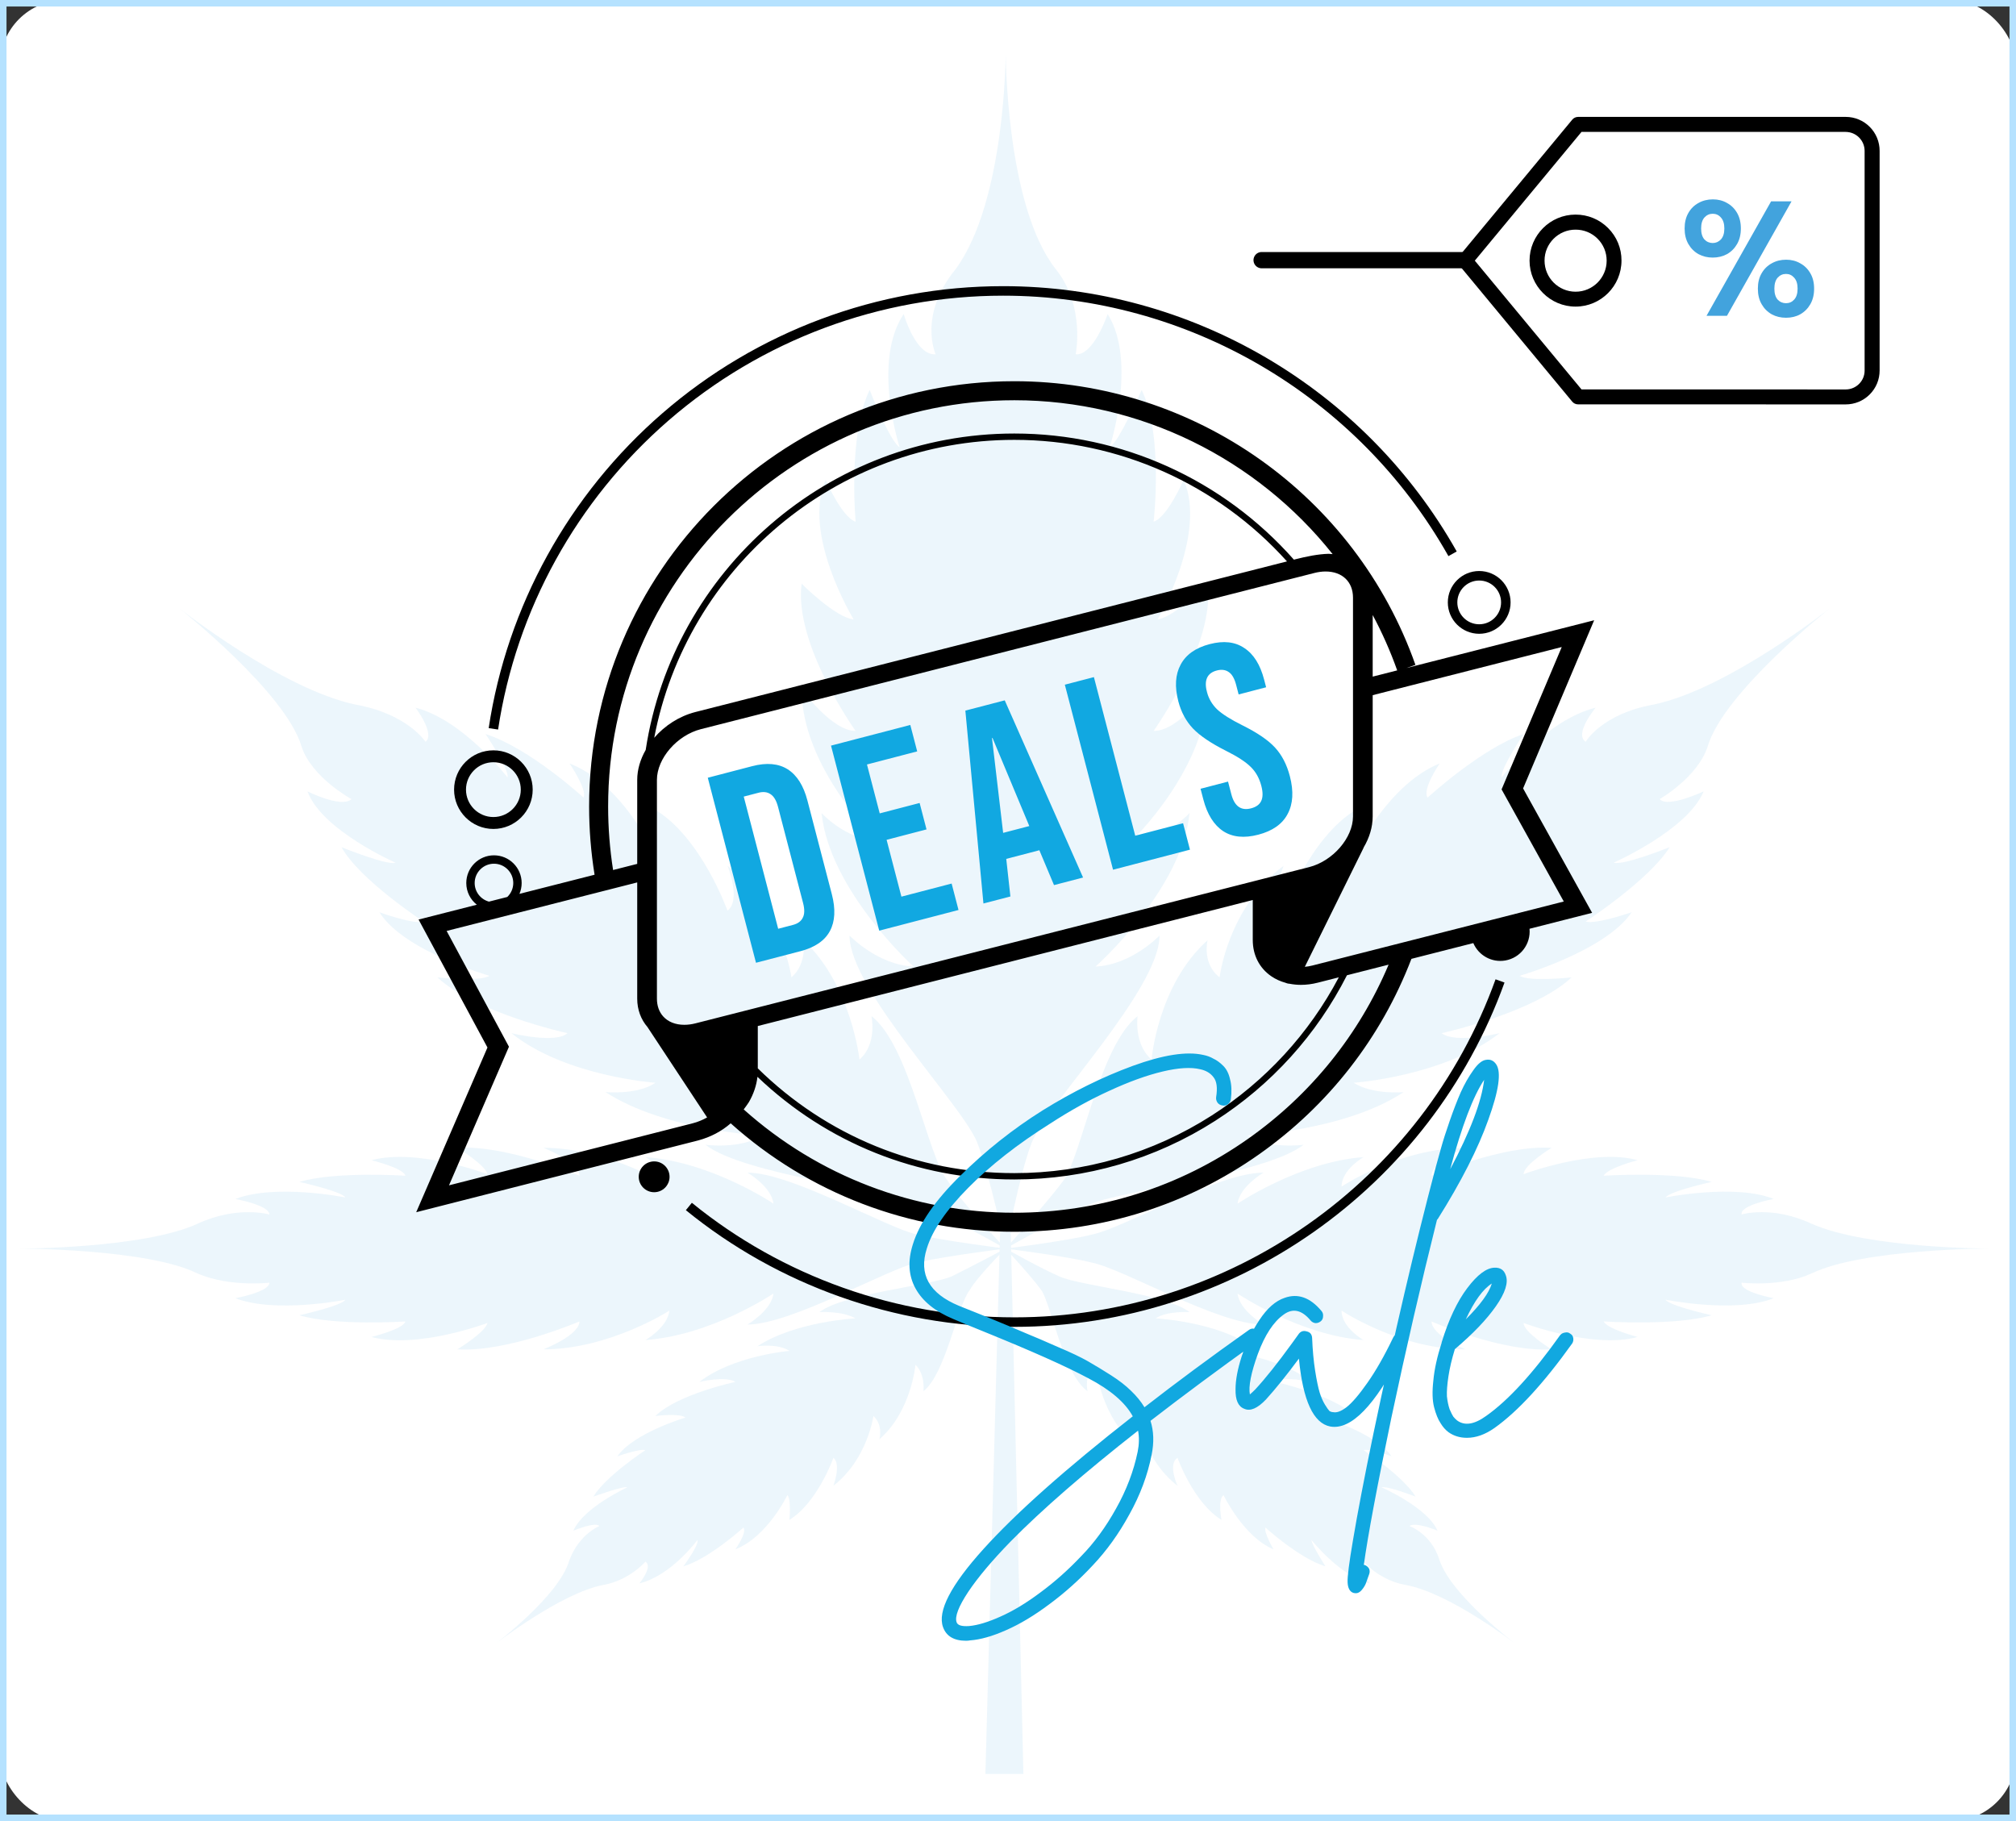 <svg width="310" height="280" viewBox="0 0 310 280" fill="none" xmlns="http://www.w3.org/2000/svg">
<rect x="0" y="0" width="310" height="280" fill="#333333" stroke="none"/>
<g clip-path="url(#clip0_29_67)">
<rect width="310" height="280" rx="10" fill="white"/>
<g opacity="0.1">
<path d="M154.651 8.005C154.651 8.005 154.646 31.598 162.332 41.369C166.944 47.088 165.405 54.476 165.405 54.476C168.172 54.714 170.326 48.28 170.326 48.28C174.938 55.667 170.629 68.775 170.629 68.775C172.167 67.822 175.552 59.957 175.552 59.957C178.933 66.868 177.393 80.214 177.393 80.214C179.545 79.499 182.007 73.779 182.007 73.779C185.695 82.12 178.004 95.228 178.004 95.228C180.465 94.989 185.694 89.746 185.694 89.746C186.922 99.04 177.385 112.387 177.385 112.387C181.383 112.386 185.69 105.952 185.69 105.952C185.687 118.106 173.999 129.307 173.999 129.307C179.227 129.069 182.918 125.017 182.918 125.017C181.685 136.933 168.459 148.611 168.459 148.611C173.995 148.372 178.301 143.844 178.301 143.844C178.299 152.185 160.766 170.06 158.612 175.779C156.766 180.546 154.611 191.985 154.611 191.985C154.611 191.985 152.153 180.546 150.309 175.78C148.158 170.06 130.632 152.187 130.634 143.846C130.634 143.846 134.939 148.374 140.474 148.612C140.474 148.612 127.56 136.935 126.333 125.019C126.333 125.019 130.022 129.07 134.943 129.308C134.943 129.308 123.259 118.108 123.262 105.954C123.262 105.954 127.873 112.388 131.564 112.388C131.564 112.388 122.033 99.043 123.265 89.748C123.265 89.748 128.492 94.991 131.26 95.229C131.26 95.229 123.267 82.122 126.959 73.781C126.959 73.781 129.418 79.501 131.571 80.216C131.571 80.216 130.344 66.87 133.728 59.959C133.728 59.959 136.801 67.823 138.339 68.776C138.339 68.776 134.036 55.669 138.959 48.281C138.959 48.281 140.802 54.715 143.878 54.477C143.878 54.477 141.111 48.519 146.956 41.369C154.646 30.883 154.651 8.005 154.651 8.005Z" fill="#42A3DD"/>
<path d="M281.359 93.55C281.359 93.55 265.055 106.421 262.592 114.763C261.053 119.53 255.209 122.867 255.209 122.867C256.439 124.297 261.975 121.675 261.975 121.675C259.513 127.634 248.132 132.639 248.132 132.639C249.67 133.116 256.745 130.255 256.745 130.255C253.668 135.261 243.824 141.696 243.824 141.696C245.362 142.173 250.899 140.266 250.899 140.266C246.899 146.224 233.673 150.039 233.673 150.039C235.21 150.992 241.669 150.276 241.669 150.276C235.824 155.758 221.676 158.858 221.676 158.858C223.828 160.526 230.595 158.857 230.595 158.857C221.982 165.531 208.141 166.485 208.141 166.485C211.216 168.392 215.83 167.915 215.83 167.915C206.909 173.874 191.838 174.589 191.838 174.589C194.914 176.734 200.45 176.019 200.45 176.019C194.605 180.548 173.075 182.932 167.846 185.078C163.848 186.746 154.619 191.99 154.619 191.99C154.619 191.99 161.08 184.84 163.541 181.503C166.31 177.689 169.083 160.767 174.927 156.239C174.927 156.239 174.311 160.529 177.079 162.912C177.079 162.912 178.004 151.472 185.695 144.56C185.695 144.56 184.771 148.135 187.539 150.279C187.539 150.279 188.772 139.554 197.385 133.119C197.385 133.119 195.231 138.362 197.383 140.03C197.383 140.03 201.384 128.828 208.459 124.538C208.459 124.538 207.535 129.305 208.765 130.496C208.765 130.496 213.689 120.486 221.379 117.387C221.379 117.387 218.609 121.439 219.532 122.631C219.532 122.631 227.838 115.004 234.297 112.858C234.297 112.858 230.605 118.34 230.912 119.532C230.912 119.532 237.681 110.713 245.37 108.806C245.37 108.806 241.986 112.858 243.831 114.049C243.831 114.049 246.293 109.759 254.29 108.329C265.67 105.945 281.359 93.55 281.359 93.55Z" fill="#42A3DD"/>
<path d="M305.951 191.975C305.951 191.975 286.573 191.976 278.575 195.79C273.961 197.936 267.809 197.221 267.809 197.221C267.501 198.651 272.73 199.604 272.73 199.604C266.886 201.988 256.121 199.843 256.121 199.843C256.735 200.797 263.194 202.227 263.194 202.227C257.658 203.896 246.585 203.181 246.585 203.181C247.2 204.373 251.813 205.564 251.813 205.564C245.046 207.472 234.281 203.42 234.281 203.42C234.281 204.85 238.587 207.472 238.587 207.472C230.897 207.949 220.133 203.182 220.133 203.182C220.132 205.327 225.36 207.473 225.36 207.473C215.21 207.473 206.292 201.514 206.292 201.514C206.291 204.136 209.674 206.043 209.674 206.043C199.832 205.328 190.298 198.893 190.298 198.893C190.605 201.515 194.296 203.66 194.296 203.66C187.221 203.66 172.767 195.079 167.846 194.126C164.155 193.173 154.62 191.981 154.62 191.981C154.62 191.981 164.155 190.789 167.847 189.836C172.768 188.882 187.227 180.3 194.301 180.3C194.301 180.3 190.609 182.445 190.301 185.067C190.301 185.067 199.838 178.631 209.681 177.915C209.681 177.915 206.297 179.823 206.296 182.445C206.296 182.445 215.217 176.485 225.368 176.485C225.368 176.485 220.138 178.63 220.138 180.775C220.138 180.775 230.904 176.008 238.594 176.484C238.594 176.484 234.287 179.106 234.287 180.536C234.287 180.536 245.053 176.484 251.819 178.39C251.819 178.39 247.205 179.582 246.59 180.774C246.59 180.774 257.663 180.059 263.199 181.727C263.199 181.727 256.74 183.158 256.124 184.111C256.124 184.111 266.89 181.965 272.734 184.349C272.734 184.349 267.505 185.303 267.812 186.733C267.812 186.733 272.426 185.302 278.577 188.162C287.188 191.976 305.951 191.975 305.951 191.975Z" fill="#42A3DD"/>
<path d="M233.036 252.752C233.036 252.752 222.888 244.888 216.122 243.697C212.124 242.982 209.665 240.122 209.665 240.122C208.742 240.837 210.586 243.458 210.586 243.458C205.973 242.267 201.669 236.786 201.669 236.786C201.669 237.501 203.821 240.837 203.821 240.837C199.823 239.646 194.595 234.879 194.595 234.879C194.288 235.594 195.825 238.216 195.825 238.216C191.212 236.309 188.138 229.875 188.138 229.875C187.215 230.59 187.829 233.688 187.829 233.688C183.524 231.067 181.066 224.155 181.066 224.155C179.527 225.108 181.064 228.445 181.064 228.445C175.837 224.394 174.916 217.72 174.916 217.72C173.378 219.15 173.685 221.295 173.685 221.295C169.073 217.006 168.459 209.855 168.459 209.855C166.613 211.286 167.228 213.907 167.228 213.907C163.538 211.286 161.695 200.799 160.158 198.416C158.621 196.271 154.624 191.981 154.624 191.981C154.624 191.981 160.159 195.079 162.927 196.271C166.002 197.7 179.227 198.891 182.917 201.751C182.917 201.751 179.533 201.513 177.688 202.705C177.688 202.705 186.915 203.181 192.45 206.994C192.45 206.994 189.374 206.518 187.836 207.709C187.836 207.709 196.448 208.424 201.675 212.475C201.675 212.475 197.369 211.522 196.139 212.476C196.139 212.476 204.75 214.382 208.44 217.718C208.44 217.718 204.442 217.242 203.519 217.957C203.519 217.957 211.515 220.34 213.975 223.915C213.975 223.915 210.899 222.723 209.669 222.962C209.669 222.962 215.819 227.013 217.664 230.111C217.664 230.111 213.358 228.443 212.436 228.682C212.436 228.682 219.509 231.78 221.045 235.355C221.045 235.355 217.663 233.925 216.74 234.64C216.74 234.64 220.123 235.831 221.352 239.883C223.196 245.364 233.036 252.752 233.036 252.752Z" fill="#42A3DD"/>
<path d="M27.607 93.558C27.607 93.558 43.904 106.427 46.363 114.768C47.899 119.535 54.05 122.871 54.05 122.871C52.511 124.302 47.284 121.68 47.284 121.68C49.435 127.638 60.813 132.643 60.813 132.643C59.583 133.12 52.51 130.26 52.51 130.26C55.277 135.265 65.117 141.699 65.117 141.699C63.579 142.176 58.351 140.27 58.351 140.27C62.04 146.228 75.264 150.041 75.264 150.041C73.726 150.994 67.268 150.279 67.268 150.279C73.11 155.761 87.257 158.858 87.257 158.858C85.411 160.527 78.645 158.859 78.645 158.859C86.948 165.532 100.788 166.484 100.788 166.484C98.019 168.391 93.098 167.915 93.098 167.915C102.324 173.873 117.086 174.587 117.086 174.587C114.01 176.732 108.474 176.017 108.474 176.017C114.317 180.545 135.845 182.928 141.073 185.072C145.379 186.74 154.604 191.983 154.604 191.983C154.604 191.983 147.84 184.834 145.688 181.497C142.613 177.684 139.849 160.762 134.007 156.234C134.007 156.234 134.928 160.524 132.16 162.908C132.16 162.908 130.932 151.468 123.553 144.556C123.553 144.556 124.167 148.131 121.706 150.276C121.706 150.276 120.171 139.551 111.868 133.117C111.868 133.117 114.02 138.36 111.866 140.028C111.866 140.028 107.871 128.827 100.798 124.537C100.798 124.537 101.72 129.304 100.182 130.496C100.182 130.496 95.571 120.486 87.575 117.388C87.575 117.388 90.342 121.439 89.727 122.631C89.727 122.631 81.424 115.005 74.659 112.86C74.659 112.86 78.348 118.342 78.04 119.533C78.04 119.533 71.276 110.715 63.895 108.809C63.895 108.809 66.97 112.861 65.432 114.052C65.432 114.052 62.665 109.763 54.668 108.333C43.289 105.95 27.607 93.558 27.607 93.558Z" fill="#42A3DD"/>
<path d="M2.975 191.982C2.975 191.982 22.66 191.981 30.349 195.795C35.27 197.94 41.422 197.225 41.422 197.225C41.421 198.655 36.192 199.609 36.192 199.609C42.343 201.992 53.109 199.846 53.109 199.846C52.494 200.8 46.034 202.23 46.034 202.23C51.57 203.899 62.336 203.183 62.336 203.183C62.028 204.375 57.106 205.567 57.106 205.567C64.18 207.474 74.947 203.421 74.947 203.421C74.639 204.851 70.332 207.473 70.332 207.473C78.022 207.95 89.096 203.182 89.096 203.182C89.095 205.327 83.558 207.473 83.558 207.473C93.708 207.472 102.937 201.513 102.937 201.513C102.629 204.135 99.245 206.042 99.245 206.042C109.396 205.326 118.932 198.89 118.932 198.89C118.624 201.512 114.932 203.658 114.932 203.658C121.699 203.657 136.465 195.076 141.079 194.122C145.078 193.168 154.613 191.976 154.613 191.976C154.613 191.976 145.079 190.785 141.08 189.831C136.467 188.878 121.705 180.297 114.938 180.298C114.938 180.298 118.628 182.443 118.935 185.065C118.935 185.065 109.402 178.629 99.252 177.915C99.252 177.915 102.635 179.821 102.942 182.443C102.942 182.443 93.716 176.485 83.565 176.485C83.565 176.485 89.101 178.63 89.101 180.775C89.101 180.775 78.029 176.008 70.339 176.485C70.339 176.485 74.645 179.107 74.952 180.538C74.952 180.538 64.188 176.486 57.113 178.393C57.113 178.393 62.034 179.585 62.341 180.776C62.341 180.776 51.576 180.062 46.039 181.731C46.039 181.731 52.498 183.161 53.113 184.114C53.113 184.114 42.348 181.969 36.196 184.353C36.196 184.353 41.424 185.306 41.424 186.736C41.424 186.736 36.503 185.306 30.351 188.167C22.045 191.981 2.975 191.982 2.975 191.982Z" fill="#42A3DD"/>
<path d="M76.17 252.757C76.17 252.757 86.322 244.891 92.781 243.699C96.779 242.984 99.24 240.124 99.24 240.124C100.47 240.839 98.317 243.461 98.317 243.461C103.238 242.269 107.238 236.787 107.238 236.787C107.545 237.502 105.084 240.839 105.084 240.839C109.082 239.647 114.312 234.88 114.312 234.88C114.927 235.595 113.081 238.216 113.081 238.216C118.002 236.309 121.08 229.874 121.08 229.874C121.695 230.589 121.386 233.688 121.386 233.688C125.693 231.066 128.155 224.154 128.155 224.154C129.385 225.107 128.154 228.444 128.154 228.444C133.383 224.392 134.308 217.718 134.308 217.718C135.845 219.148 135.23 221.293 135.23 221.293C140.152 217.003 140.768 209.853 140.768 209.853C142.306 211.283 141.998 213.905 141.998 213.905C145.382 211.283 147.23 200.796 149.076 198.412C150.306 196.267 154.613 191.977 154.613 191.977C154.613 191.977 148.769 195.076 146.308 196.268C142.925 197.698 129.699 198.89 126.008 201.75C126.008 201.75 129.391 201.512 131.544 202.703C131.544 202.703 122.317 203.181 116.472 206.994C116.472 206.994 119.548 206.517 121.393 207.709C121.393 207.709 112.781 208.424 107.551 212.476C107.551 212.476 111.55 211.523 113.087 212.476C113.087 212.476 104.168 214.383 100.784 217.72C100.784 217.72 104.475 217.243 105.397 217.958C105.397 217.958 97.4 220.342 94.939 223.917C94.939 223.917 98.322 222.725 99.245 222.964C99.245 222.964 93.092 227.016 91.246 230.114C91.246 230.114 95.86 228.446 96.475 228.684C96.475 228.684 89.708 231.783 88.169 235.358C88.169 235.358 91.553 233.928 92.168 234.643C92.168 234.643 89.092 235.834 87.553 239.886C86.014 245.368 76.17 252.757 76.17 252.757Z" fill="#42A3DD"/>
<path d="M155.231 181.256L157.368 272.766L151.525 272.766L154.001 181.256L155.231 181.256Z" fill="#42A3DD"/>
</g>
<path d="M108.835 119.583L115.663 117.804C117.885 117.225 119.706 117.387 121.128 118.289C122.55 119.192 123.561 120.795 124.161 123.098L127.91 137.486C128.51 139.789 128.41 141.681 127.61 143.163C126.81 144.644 125.299 145.675 123.077 146.254L116.249 148.033L108.835 119.583ZM121.936 142.211C122.668 142.02 123.167 141.659 123.433 141.126C123.727 140.587 123.746 139.829 123.492 138.854L119.637 124.06C119.383 123.085 118.996 122.433 118.477 122.105C117.984 121.771 117.372 121.699 116.641 121.889L114.365 122.482L119.66 142.804L121.936 142.211ZM127.785 114.645L139.977 111.468L141.037 115.532L133.314 117.544L135.274 125.063L141.411 123.464L142.47 127.528L136.333 129.128L138.61 137.866L146.332 135.853L147.391 139.918L135.199 143.095L127.785 114.645ZM148.443 109.262L154.498 107.684L166.545 134.926L162.075 136.091L159.79 130.654L159.811 130.735L154.731 132.059L155.369 137.839L151.223 138.919L148.443 109.262ZM158.276 127.012L152.62 113.468L152.539 113.489L154.253 128.06L158.276 127.012ZM163.739 105.276L168.21 104.111L174.565 128.496L181.921 126.579L182.98 130.643L171.153 133.725L163.739 105.276ZM193.48 128.341C191.313 128.906 189.515 128.724 188.086 127.794C186.65 126.837 185.632 125.207 185.032 122.904L184.608 121.278L188.835 120.177L189.344 122.127C189.824 123.97 190.836 124.69 192.381 124.287C193.139 124.09 193.652 123.725 193.918 123.192C194.204 122.626 194.217 121.841 193.956 120.839C193.645 119.647 193.102 118.674 192.327 117.921C191.545 117.141 190.257 116.305 188.462 115.413C186.196 114.267 184.528 113.14 183.457 112.03C182.379 110.893 181.625 109.498 181.195 107.845C180.609 105.596 180.726 103.714 181.546 102.198C182.359 100.655 183.85 99.601 186.017 99.036C188.158 98.478 189.932 98.681 191.341 99.645C192.769 100.575 193.784 102.192 194.384 104.495L194.691 105.673L190.464 106.775L190.083 105.312C189.829 104.336 189.456 103.681 188.963 103.346C188.464 102.985 187.849 102.899 187.117 103.09C185.627 103.478 185.118 104.58 185.591 106.395C185.86 107.425 186.381 108.316 187.156 109.069C187.958 109.815 189.257 110.634 191.052 111.526C193.345 112.665 195.017 113.806 196.067 114.95C197.117 116.094 197.876 117.56 198.342 119.349C198.949 121.679 198.832 123.619 197.992 125.169C197.179 126.712 195.675 127.769 193.48 128.341Z" fill="#11A8E1"/>
<path d="M234.206 121.226L245.134 95.367L219.407 101.917C219.407 101.917 219.407 101.917 219.407 101.916L216.268 102.716L217.651 102.228C208.44 76.142 183.655 58.615 155.976 58.615C119.921 58.615 90.588 87.949 90.588 124.004C90.588 127.522 90.87 131.044 91.427 134.497L88.85 135.153L79.874 137.438C80.094 136.926 80.215 136.362 80.215 135.77C80.215 133.423 78.305 131.512 75.958 131.512C73.61 131.512 71.7 133.422 71.7 135.77C71.7 137.122 72.335 138.326 73.321 139.107L64.364 141.387L74.957 161.061L64 186.388L107.354 175.351C109.298 174.824 110.931 173.959 112.361 172.718C124.369 183.479 139.806 189.392 155.976 189.392C169.556 189.392 182.578 185.268 193.635 177.466C204.303 169.937 212.381 159.557 217.035 147.429L218.781 146.984L226.552 145.006C227.357 146.89 229.372 148.048 231.477 147.68C233.818 147.271 235.416 145.131 235.194 142.806L244.82 140.355L234.206 121.226ZM195.491 150.109C196.152 150.562 196.9 150.899 197.705 151.119C197.721 151.126 197.735 151.137 197.752 151.144C197.935 151.218 198.126 151.255 198.314 151.261C198.871 151.37 199.451 151.428 200.046 151.428C200.887 151.428 201.756 151.318 202.629 151.096L205.868 150.271C201.311 158.912 194.586 166.231 186.322 171.52C177.269 177.314 166.775 180.376 155.976 180.376C141.065 180.376 127.122 174.668 116.526 164.269V157.759L192.637 138.383V144.521C192.637 146.861 193.651 148.845 195.491 150.109ZM106.948 157.346C106.358 157.497 105.78 157.572 105.227 157.572C103.838 157.572 102.719 157.104 101.983 156.287C101.978 156.282 101.974 156.277 101.969 156.272C101.358 155.586 101.015 154.659 101.015 153.549V119.915C101.015 116.619 104.107 113.049 107.768 112.116L202.116 88.098C202.706 87.947 203.285 87.871 203.837 87.871C206.396 87.871 208.05 89.45 208.05 91.895V125.529C208.05 128.824 204.957 132.396 201.296 133.328L106.948 157.346ZM100.601 113.438C105.561 87.387 128.503 67.631 155.976 67.631C172.007 67.631 187.204 74.425 197.901 86.32L106.948 109.475C104.445 110.112 102.212 111.57 100.601 113.438ZM211.079 94.564C212.531 97.277 213.795 100.118 214.847 103.077L211.079 104.036V94.564ZM93.512 124.004C93.512 89.561 121.533 61.54 155.976 61.54C175.376 61.54 193.279 70.559 204.918 85.201C204.719 85.179 204.517 85.162 204.312 85.151C202.685 85.193 200.918 85.556 199.191 85.992L198.961 86.05C188.063 73.716 172.454 66.657 155.976 66.657C127.311 66.657 103.491 87.797 99.288 115.306C98.464 116.753 97.985 118.333 97.985 119.915V132.828L94.275 133.772C93.77 130.556 93.512 127.279 93.512 124.004ZM72.99 135.77C72.99 134.134 74.321 132.803 75.958 132.803C77.594 132.803 78.925 134.134 78.925 135.77C78.925 136.613 78.57 137.374 78.004 137.915L75.185 138.632C73.923 138.291 72.99 137.139 72.99 135.77ZM106.534 172.71L69.042 182.254L78.262 160.941L68.678 143.139L97.985 135.678V153.549C97.985 155.254 98.561 156.756 99.557 157.909L108.733 171.814C108.038 172.207 107.298 172.515 106.534 172.71ZM191.949 175.077C181.388 182.529 168.949 186.468 155.976 186.468C140.55 186.468 125.822 180.835 114.358 170.582C114.63 170.229 114.895 169.857 115.154 169.465C115.865 168.238 116.325 166.913 116.471 165.57C127.17 175.765 141.099 181.351 155.976 181.351C166.962 181.351 177.637 178.236 186.847 172.342C195.498 166.805 202.484 159.078 207.121 149.953L211.68 148.792L211.682 148.792L213.527 148.322C208.986 159.075 201.569 168.289 191.949 175.077ZM201.81 148.455C201.41 148.556 201.02 148.62 200.641 148.656L209.647 130.421C209.668 130.379 209.678 130.336 209.694 130.294C210.573 128.806 211.079 127.167 211.079 125.529V106.887L240.149 99.486L230.899 121.376L240.464 138.614L201.81 148.455Z" fill="black"/>
<path d="M102.801 64.656C117.066 52.279 135.337 45.462 154.248 45.462C182.569 45.462 208.808 60.807 222.725 85.507L223.999 84.79C209.823 59.63 183.097 44 154.248 44C134.986 44 116.374 50.944 101.843 63.552C87.456 76.033 77.975 93.223 75.145 111.954L76.591 112.172C79.369 93.785 88.677 76.91 102.801 64.656Z" fill="black"/>
<path d="M155.982 202.552C137.955 202.552 120.342 196.297 106.388 184.939L105.465 186.073C119.679 197.642 137.62 204.014 155.982 204.014C189.655 204.014 219.942 182.738 231.348 151.073L229.972 150.577C218.775 181.665 189.041 202.552 155.982 202.552Z" fill="black"/>
<path d="M227.456 97.449C230.117 97.449 232.282 95.284 232.282 92.623C232.282 89.963 230.117 87.798 227.456 87.798C224.796 87.798 222.631 89.963 222.631 92.623C222.631 95.284 224.796 97.449 227.456 97.449ZM227.456 89.26C229.311 89.26 230.82 90.769 230.82 92.623C230.82 94.478 229.311 95.987 227.456 95.987C225.602 95.987 224.093 94.478 224.093 92.623C224.093 90.769 225.602 89.26 227.456 89.26Z" fill="black"/>
<path d="M75.868 127.457C79.201 127.457 81.912 124.745 81.912 121.413C81.912 118.08 79.201 115.369 75.868 115.369C72.535 115.369 69.824 118.08 69.824 121.413C69.824 124.745 72.535 127.457 75.868 127.457ZM75.868 117.2C78.191 117.2 80.081 119.09 80.081 121.412C80.081 123.736 78.191 125.625 75.868 125.625C73.545 125.625 71.655 123.736 71.655 121.412C71.655 119.09 73.545 117.2 75.868 117.2Z" fill="black"/>
<path d="M100.588 178.573C99.279 178.573 98.218 179.634 98.218 180.943C98.218 182.251 99.279 183.312 100.588 183.312C101.897 183.312 102.958 182.252 102.958 180.943C102.957 179.634 101.897 178.573 100.588 178.573Z" fill="black"/>
<path d="M192.862 204.312C193.172 204.351 193.423 204.505 193.616 204.776C193.81 205.008 193.868 205.279 193.79 205.588C193.752 205.859 193.597 206.091 193.326 206.284C187.333 210.576 181.862 214.636 176.912 218.464C177.415 220.049 177.473 221.789 177.086 223.684C176.468 226.816 175.327 229.871 173.664 232.848C172.04 235.825 170.165 238.435 168.038 240.678C165.95 242.921 163.727 244.912 161.368 246.652C159.048 248.392 156.825 249.726 154.698 250.654C152.61 251.582 150.774 252.104 149.188 252.22C148.956 252.259 148.744 252.278 148.55 252.278C146.694 252.278 145.515 251.582 145.012 250.19C144.123 247.754 146.192 243.752 151.218 238.184C156.245 232.616 163.901 225.811 174.186 217.768C173.026 215.641 170.745 213.689 167.342 211.91C163.94 210.093 158.565 207.695 151.218 204.718C149.208 203.906 147.661 203.268 146.578 202.804C143.794 201.644 141.861 200.078 140.778 198.106C139.696 196.134 139.56 193.872 140.372 191.32C141.378 188.072 143.814 184.553 147.68 180.764C151.547 176.936 155.762 173.591 160.324 170.73C164.926 167.869 169.546 165.587 174.186 163.886C178.865 162.185 182.48 161.624 185.032 162.204C185.612 162.32 186.134 162.513 186.598 162.784C187.101 163.016 187.604 163.383 188.106 163.886C188.609 164.389 188.957 165.085 189.15 165.974C189.382 166.825 189.421 167.849 189.266 169.048C189.228 169.241 189.15 169.415 189.034 169.57C188.918 169.725 188.764 169.841 188.57 169.918C188.377 169.995 188.184 170.015 187.99 169.976C187.681 169.937 187.43 169.802 187.236 169.57C187.043 169.299 186.966 169.009 187.004 168.7C187.236 167.269 187.101 166.245 186.598 165.626C186.134 165.007 185.458 164.601 184.568 164.408C183.138 164.06 181.204 164.176 178.768 164.756C176.332 165.336 173.606 166.322 170.59 167.714C167.613 169.067 164.578 170.749 161.484 172.76C156.496 175.892 152.301 179.179 148.898 182.62C145.496 186.061 143.369 189.174 142.518 191.958C141.242 195.941 142.886 198.879 147.448 200.774C148.492 201.199 150.039 201.818 152.088 202.63C154.64 203.674 156.535 204.467 157.772 205.008C159.01 205.511 160.634 206.207 162.644 207.096C164.655 207.947 166.202 208.681 167.284 209.3C168.367 209.919 169.546 210.634 170.822 211.446C172.098 212.258 173.142 213.07 173.954 213.882C174.766 214.655 175.443 215.487 175.984 216.376C180.856 212.587 186.212 208.623 192.05 204.486C192.321 204.293 192.592 204.235 192.862 204.312ZM174.94 223.22C175.172 222.06 175.192 220.977 174.998 219.972C166.762 226.429 160.228 232.113 155.394 237.024C152.572 239.924 150.406 242.495 148.898 244.738C147.39 247.019 146.791 248.585 147.1 249.436C147.255 249.9 147.893 250.093 149.014 250.016C150.329 249.9 151.934 249.417 153.828 248.566C155.762 247.715 157.811 246.478 159.976 244.854C162.18 243.23 164.268 241.374 166.24 239.286C168.251 237.237 170.049 234.781 171.634 231.92C173.22 229.097 174.322 226.197 174.94 223.22ZM214.872 205.066C215.181 204.95 215.471 204.969 215.742 205.124C216.013 205.24 216.187 205.453 216.264 205.762C216.38 206.033 216.38 206.303 216.264 206.574C212.127 215.119 208.434 219.392 205.186 219.392C204.993 219.392 204.78 219.373 204.548 219.334C201.957 218.831 200.353 215.351 199.734 208.894C197.839 211.446 196.157 213.534 194.688 215.158C193.373 216.55 192.252 217.033 191.324 216.608C190.396 216.26 189.951 215.255 189.99 213.592C189.99 212.2 190.299 210.537 190.918 208.604C191.537 206.671 192.445 204.795 193.644 202.978C194.843 201.161 196.138 200.02 197.53 199.556C199.579 198.821 201.474 199.498 203.214 201.586C203.407 201.818 203.485 202.089 203.446 202.398C203.446 202.707 203.33 202.959 203.098 203.152C202.866 203.345 202.595 203.442 202.286 203.442C201.977 203.403 201.725 203.268 201.532 203.036C200.179 201.412 198.806 201.103 197.414 202.108C195.829 203.229 194.495 205.259 193.412 208.198C192.368 211.098 191.962 213.167 192.194 214.404C192.426 214.211 192.697 213.959 193.006 213.65C194.553 211.987 196.447 209.609 198.69 206.516C199.193 205.82 199.541 205.337 199.734 205.066C200.043 204.679 200.449 204.563 200.952 204.718C201.455 204.834 201.725 205.163 201.764 205.704C201.841 207.599 201.996 209.281 202.228 210.75C202.46 212.219 202.692 213.341 202.924 214.114C203.156 214.849 203.427 215.467 203.736 215.97C204.045 216.473 204.277 216.801 204.432 216.956C204.625 217.072 204.819 217.13 205.012 217.13C205.553 217.246 206.23 216.995 207.042 216.376C207.893 215.719 208.956 214.481 210.232 212.664C211.547 210.808 212.881 208.469 214.234 205.646C214.389 205.337 214.601 205.143 214.872 205.066ZM230.072 163.654C230.884 164.853 230.478 167.695 228.854 172.18C227.269 176.627 224.678 181.711 221.082 187.434C221.043 187.473 221.005 187.511 220.966 187.55C218.53 197.294 216.191 207.444 213.948 218C211.744 228.595 210.333 236.135 209.714 240.62C209.753 240.62 209.791 240.62 209.83 240.62C210.139 240.736 210.371 240.929 210.526 241.2C210.642 241.471 210.642 241.761 210.526 242.07C210.294 242.727 210.12 243.211 210.004 243.52C209.849 243.868 209.637 244.197 209.366 244.506C209.095 244.815 208.805 244.97 208.496 244.97C208.38 244.97 208.245 244.951 208.09 244.912C207.549 244.719 207.259 244.177 207.22 243.288C207.181 242.437 207.452 240.311 208.032 236.908C208.728 232.732 209.772 227.28 211.164 220.552C214.373 205.24 217.563 191.591 220.734 179.604C221.005 178.599 221.295 177.555 221.604 176.472C221.913 175.351 222.358 173.959 222.938 172.296C223.518 170.633 224.079 169.183 224.62 167.946C225.2 166.67 225.838 165.549 226.534 164.582C227.23 163.577 227.887 163.035 228.506 162.958C229.163 162.842 229.685 163.074 230.072 163.654ZM222.996 179.778C226.089 173.939 227.829 169.357 228.216 166.032C226.515 168.584 224.775 173.166 222.996 179.778ZM240.648 204.892C240.957 204.815 241.228 204.873 241.46 205.066C241.731 205.221 241.885 205.453 241.924 205.762C241.963 206.071 241.905 206.342 241.75 206.574C237.381 212.683 233.398 217.014 229.802 219.566C228.371 220.571 226.96 221.074 225.568 221.074C224.485 221.074 223.538 220.784 222.726 220.204C222.262 219.856 221.856 219.392 221.508 218.812C221.121 218.232 220.793 217.42 220.522 216.376C220.251 215.332 220.213 213.959 220.406 212.258C220.561 210.557 220.986 208.623 221.682 206.458V206.4C222.765 202.881 224.079 200.097 225.626 198.048C227.173 195.999 228.565 194.955 229.802 194.916C230.691 194.877 231.271 195.264 231.542 196.076C231.967 197.197 231.465 198.783 230.034 200.832C228.603 202.881 226.496 205.085 223.712 207.444C223.248 208.952 222.919 210.344 222.726 211.62C222.533 212.896 222.455 213.921 222.494 214.694C222.571 215.429 222.707 216.086 222.9 216.666C223.132 217.207 223.325 217.594 223.48 217.826C223.673 218.058 223.867 218.251 224.06 218.406C225.22 219.257 226.709 219.025 228.526 217.71C231.929 215.313 235.718 211.175 239.894 205.298C240.087 205.066 240.339 204.931 240.648 204.892ZM229.396 197.352C228.043 198.203 226.709 200.039 225.394 202.862C227.637 200.619 228.971 198.783 229.396 197.352Z" fill="#11A8E0"/>
<path d="M225 40L194 40" stroke="black" stroke-width="2.5" stroke-linecap="round"/>
<path d="M263.367 39.605C262.563 39.605 261.833 39.429 261.18 39.077C260.526 38.708 260.006 38.188 259.621 37.518C259.235 36.847 259.043 36.051 259.043 35.129C259.043 34.207 259.235 33.411 259.621 32.741C260.006 32.07 260.526 31.559 261.18 31.207C261.833 30.838 262.571 30.654 263.392 30.654C264.197 30.654 264.918 30.838 265.555 31.207C266.208 31.559 266.728 32.07 267.113 32.741C267.499 33.411 267.692 34.207 267.692 35.129C267.692 36.051 267.499 36.847 267.113 37.518C266.728 38.188 266.208 38.708 265.555 39.077C264.901 39.429 264.172 39.605 263.367 39.605ZM262.412 48.556L272.343 30.956H275.486L265.555 48.556H262.412ZM263.367 37.367C263.853 37.367 264.272 37.183 264.624 36.814C264.976 36.428 265.152 35.867 265.152 35.129C265.152 34.392 264.976 33.83 264.624 33.445C264.289 33.059 263.87 32.867 263.367 32.867C262.864 32.867 262.437 33.059 262.085 33.445C261.75 33.83 261.582 34.392 261.582 35.129C261.582 35.867 261.75 36.428 262.085 36.814C262.437 37.183 262.864 37.367 263.367 37.367ZM274.631 48.857C273.827 48.857 273.097 48.681 272.444 48.329C271.79 47.961 271.27 47.441 270.885 46.77C270.499 46.1 270.307 45.304 270.307 44.382C270.307 43.46 270.499 42.672 270.885 42.019C271.27 41.348 271.79 40.837 272.444 40.485C273.097 40.116 273.835 39.932 274.656 39.932C275.461 39.932 276.182 40.116 276.819 40.485C277.472 40.837 277.992 41.348 278.377 42.019C278.763 42.672 278.956 43.46 278.956 44.382C278.956 45.304 278.763 46.1 278.377 46.77C277.992 47.441 277.472 47.961 276.819 48.329C276.182 48.681 275.452 48.857 274.631 48.857ZM274.631 46.62C275.134 46.62 275.553 46.435 275.888 46.066C276.24 45.681 276.416 45.119 276.416 44.382C276.416 43.644 276.24 43.083 275.888 42.697C275.553 42.312 275.134 42.119 274.631 42.119C274.128 42.119 273.701 42.312 273.349 42.697C273.014 43.083 272.846 43.644 272.846 44.382C272.846 45.119 273.014 45.681 273.349 46.066C273.701 46.435 274.128 46.62 274.631 46.62Z" fill="#42A3DD"/>
<path d="M287.502 60.653C286.52 61.635 285.202 62.18 283.809 62.18L242.65 62.172C242.314 62.172 241.978 62.021 241.76 61.752L224.407 40.807C224.054 40.388 224.054 39.767 224.407 39.347L241.769 18.394C241.987 18.125 242.314 17.983 242.658 17.974L283.826 17.974C285.202 17.974 286.52 18.52 287.502 19.502C288.483 20.483 289.029 21.801 289.029 23.194L289.029 56.961C289.029 58.353 288.492 59.663 287.502 60.653ZM243.187 59.872L283.809 59.881C285.421 59.881 286.73 58.572 286.721 56.969V23.202C286.721 22.43 286.419 21.692 285.865 21.138C285.311 20.584 284.581 20.29 283.801 20.282L243.187 20.282L226.782 40.077L243.187 59.872Z" fill="black"/>
<path d="M247.265 45.07C245.981 46.354 244.219 47.143 242.272 47.143C238.378 47.143 235.198 43.962 235.198 40.069C235.198 36.175 238.378 32.995 242.272 32.995C244.168 32.995 245.939 33.725 247.273 35.059C248.607 36.393 249.346 38.172 249.337 40.06C249.337 42.024 248.54 43.794 247.265 45.07ZM238.899 36.704C238.034 37.568 237.497 38.76 237.506 40.077C237.506 42.712 239.645 44.852 242.28 44.852C244.915 44.852 247.055 42.712 247.055 40.077C247.055 38.802 246.56 37.602 245.662 36.704C244.764 35.806 243.564 35.311 242.289 35.311C240.955 35.302 239.755 35.848 238.899 36.704Z" fill="black"/>
</g>
<rect x="0.5" y="0.5" width="309" height="279" stroke="#B5E2FF"/>
<defs>
<clipPath id="clip0_29_67">
<rect width="310" height="280" fill="white"/>
</clipPath>
</defs>
</svg>

